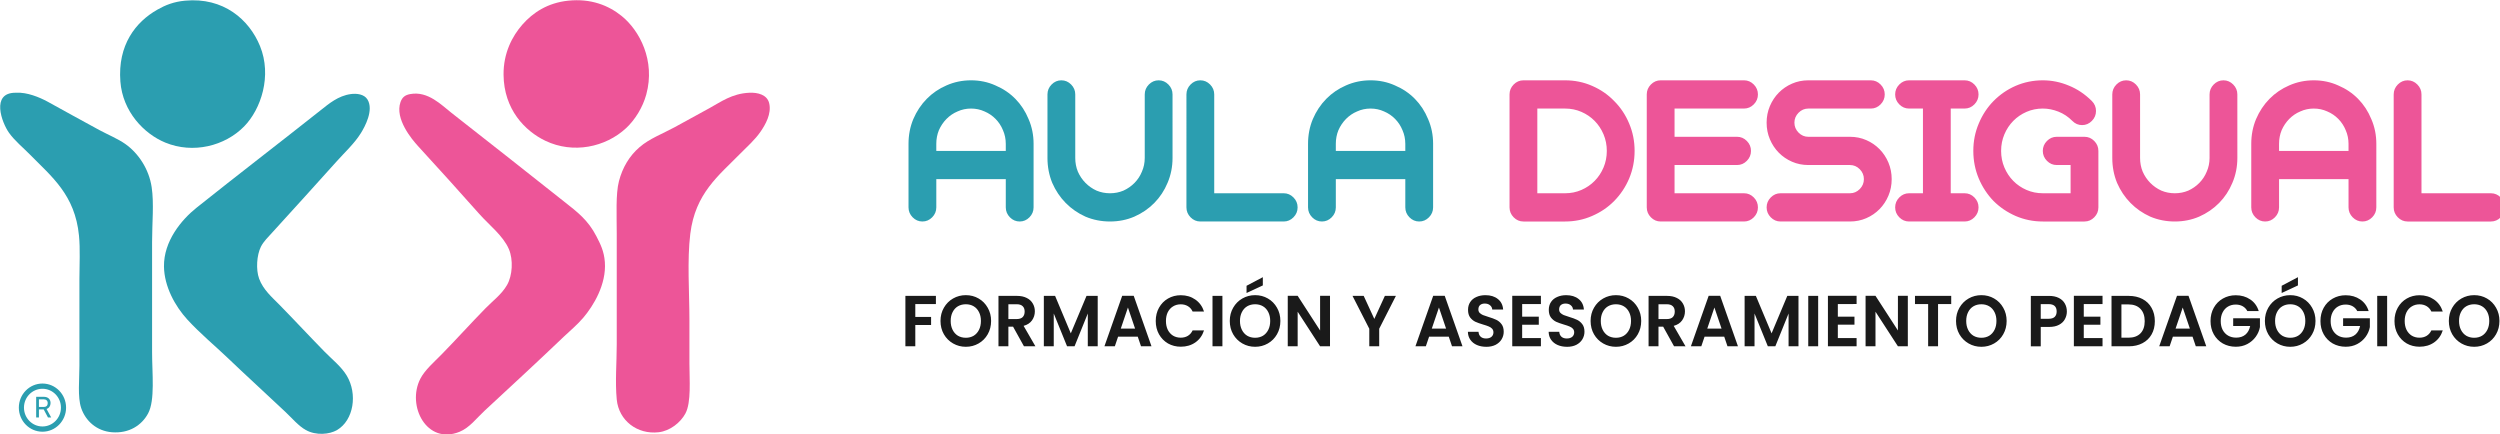 <?xml version="1.0" encoding="UTF-8" standalone="no"?>
<!-- Created with Inkscape (http://www.inkscape.org/) -->

<svg
   width="137.204mm"
   height="23.826mm"
   viewBox="0 0 137.204 23.826"
   version="1.1"
   id="svg1"
   xmlns="http://www.w3.org/2000/svg"
   xmlns:svg="http://www.w3.org/2000/svg">
  <defs
     id="defs1">
    <clipPath
       clipPathUnits="userSpaceOnUse"
       id="clipPath11056">
      <rect
         style="opacity:1;fill:#ffffff;fill-opacity:1;stroke:none;stroke-width:1.049;stroke-linecap:square;stroke-linejoin:bevel;stroke-dasharray:none;stroke-opacity:1"
         id="rect11058"
         width="894.192"
         height="1264.643"
         x="-35.574"
         y="-7.086" />
    </clipPath>
  </defs>
  <g
     id="layer1"
     transform="translate(-66.675,-141.817)">
    <g
       id="g9815"
       style="isolation:isolate"
       transform="matrix(0.421,0,0,0.421,36.854,100.009)"
       clip-path="url(#clipPath11056)">
      <g
         id="g1">
        <g
           id="g3193"
           transform="translate(0,-1.416)">
          <g
             id="g5810-27"
             transform="matrix(0.188,0,0,0.191,47.666,-323.522)"
             style="isolation:isolate">
            <path
               d="m 839.918,2362.714 q 0,3.915 -2.861,6.775 -2.861,2.861 -6.775,2.861 -3.915,0 -6.775,-2.861 -2.861,-2.861 -2.861,-6.775 v -19.272 h -48.179 v 19.272 q 0,3.915 -2.861,6.775 -2.861,2.861 -6.775,2.861 -3.915,0 -6.775,-2.861 -2.861,-2.861 -2.861,-6.775 v -43.361 q 0,-9.034 3.312,-16.863 3.463,-7.98 9.335,-13.851 5.872,-5.872 13.701,-9.184 7.98,-3.463 17.013,-3.463 9.034,0 16.863,3.463 7.98,3.312 13.852,9.184 5.872,5.872 9.184,13.851 3.463,7.829 3.463,16.863 z m -67.451,-38.543 h 48.179 v -4.818 q 0,-4.968 -1.957,-9.335 -1.807,-4.366 -5.119,-7.678 -3.312,-3.312 -7.679,-5.119 -4.366,-1.957 -9.335,-1.957 -4.968,0 -9.335,1.957 -4.366,1.807 -7.679,5.119 -3.312,3.312 -5.27,7.678 -1.807,4.366 -1.807,9.335 z m 163.809,4.818 q 0,9.034 -3.463,17.013 -3.312,7.829 -9.184,13.701 -5.872,5.872 -13.852,9.335 -7.829,3.312 -16.863,3.312 -9.034,0 -17.013,-3.312 -7.829,-3.463 -13.701,-9.335 -5.872,-5.872 -9.335,-13.701 -3.312,-7.98 -3.312,-17.013 v -43.361 q 0,-3.915 2.861,-6.775 2.861,-2.861 6.775,-2.861 3.915,0 6.775,2.861 2.861,2.861 2.861,6.775 v 43.361 q 0,4.968 1.807,9.335 1.957,4.366 5.27,7.679 3.312,3.312 7.679,5.27 4.366,1.807 9.335,1.807 4.968,0 9.335,-1.807 4.366,-1.957 7.679,-5.27 3.312,-3.312 5.119,-7.679 1.957,-4.366 1.957,-9.335 v -43.361 q 0,-3.915 2.861,-6.775 2.861,-2.861 6.775,-2.861 3.915,0 6.775,2.861 2.861,2.861 2.861,6.775 z m 9.636,-43.361 q 0,-3.915 2.861,-6.775 2.861,-2.861 6.775,-2.861 3.915,0 6.775,2.861 2.861,2.861 2.861,6.775 v 67.451 h 48.179 q 3.915,0 6.775,2.861 2.861,2.861 2.861,6.775 0,3.915 -2.861,6.775 -2.861,2.861 -6.775,2.861 h -57.815 q -3.915,0 -6.775,-2.861 -2.861,-2.861 -2.861,-6.775 z m 171.036,77.087 q 0,3.915 -2.861,6.775 -2.861,2.861 -6.775,2.861 -3.915,0 -6.775,-2.861 -2.861,-2.861 -2.861,-6.775 v -19.272 h -48.179 v 19.272 q 0,3.915 -2.861,6.775 -2.861,2.861 -6.775,2.861 -3.914,0 -6.775,-2.861 -2.861,-2.861 -2.861,-6.775 v -43.361 q 0,-9.034 3.312,-16.863 3.463,-7.98 9.335,-13.851 5.872,-5.872 13.701,-9.184 7.98,-3.463 17.013,-3.463 9.034,0 16.863,3.463 7.98,3.312 13.851,9.184 5.872,5.872 9.184,13.851 3.463,7.829 3.463,16.863 z m -67.451,-38.543 h 48.179 v -4.818 q 0,-4.968 -1.957,-9.335 -1.807,-4.366 -5.119,-7.678 -3.312,-3.312 -7.678,-5.119 -4.366,-1.957 -9.335,-1.957 -4.968,0 -9.335,1.957 -4.366,1.807 -7.678,5.119 -3.312,3.312 -5.27,7.678 -1.807,4.366 -1.807,9.335 z"
               id="text56-2-09"
               style="font-size:150.56px;font-family:GeometrySoftPro-A;fill:#2b9eb0;stroke-width:7.528"
               aria-label="AULA" />
            <path
               d="m 1179.584,2372.35 q -3.914,0 -6.775,-2.861 -2.861,-2.861 -2.861,-6.775 v -77.087 q 0,-3.915 2.861,-6.775 2.861,-2.861 6.775,-2.861 h 28.908 q 9.937,0 18.669,3.764 8.883,3.764 15.357,10.389 6.625,6.474 10.389,15.357 3.764,8.732 3.764,18.669 0,9.937 -3.764,18.82 -3.764,8.732 -10.389,15.357 -6.474,6.474 -15.357,10.238 -8.732,3.764 -18.669,3.764 z m 9.636,-77.087 v 57.815 h 19.272 q 6.022,0 11.292,-2.258 5.27,-2.258 9.184,-6.173 3.915,-3.914 6.173,-9.184 2.258,-5.27 2.258,-11.292 0,-6.022 -2.258,-11.292 -2.258,-5.27 -6.173,-9.184 -3.914,-3.915 -9.184,-6.173 -5.27,-2.258 -11.292,-2.258 z m 95.154,57.815 h 48.179 q 3.915,0 6.775,2.861 2.861,2.861 2.861,6.775 0,3.915 -2.861,6.775 -2.861,2.861 -6.775,2.861 h -57.815 q -3.915,0 -6.775,-2.861 -2.861,-2.861 -2.861,-6.775 v -77.087 q 0,-3.915 2.861,-6.775 2.861,-2.861 6.775,-2.861 h 57.815 q 3.915,0 6.775,2.861 2.861,2.861 2.861,6.775 0,3.915 -2.861,6.775 -2.861,2.861 -6.775,2.861 h -48.179 v 19.272 h 43.361 q 3.914,0 6.775,2.861 2.861,2.861 2.861,6.775 0,3.914 -2.861,6.775 -2.861,2.861 -6.775,2.861 h -43.361 z m 121.653,0 q 3.915,0 6.775,-2.861 2.861,-2.861 2.861,-6.775 0,-3.914 -2.861,-6.775 -2.861,-2.861 -6.775,-2.861 h -28.907 q -6.022,0 -11.292,-2.258 -5.27,-2.258 -9.184,-6.173 -3.914,-3.914 -6.173,-9.184 -2.258,-5.27 -2.258,-11.292 0,-6.022 2.258,-11.292 2.258,-5.27 6.173,-9.184 3.915,-3.914 9.184,-6.173 5.27,-2.258 11.292,-2.258 h 43.361 q 3.914,0 6.775,2.861 2.861,2.861 2.861,6.775 0,3.915 -2.861,6.775 -2.861,2.861 -6.775,2.861 h -43.361 q -3.915,0 -6.775,2.861 -2.861,2.861 -2.861,6.775 0,3.914 2.861,6.775 2.861,2.861 6.775,2.861 h 28.907 q 6.022,0 11.292,2.258 5.27,2.258 9.184,6.173 3.914,3.914 6.173,9.184 2.258,5.27 2.258,11.292 0,6.022 -2.258,11.292 -2.258,5.27 -6.173,9.184 -3.915,3.915 -9.184,6.173 -5.27,2.258 -11.292,2.258 h -48.179 q -3.915,0 -6.775,-2.861 -2.861,-2.861 -2.861,-6.775 0,-3.914 2.861,-6.775 2.861,-2.861 6.775,-2.861 z m 50.588,-57.815 h -9.636 q -3.915,0 -6.775,-2.861 -2.861,-2.861 -2.861,-6.775 0,-3.915 2.861,-6.775 2.861,-2.861 6.775,-2.861 h 38.543 q 3.915,0 6.775,2.861 2.861,2.861 2.861,6.775 0,3.915 -2.861,6.775 -2.861,2.861 -6.775,2.861 h -9.636 v 57.815 h 9.636 q 3.915,0 6.775,2.861 2.861,2.861 2.861,6.775 0,3.915 -2.861,6.775 -2.861,2.861 -6.775,2.861 h -38.543 q -3.915,0 -6.775,-2.861 -2.861,-2.861 -2.861,-6.775 0,-3.914 2.861,-6.775 2.861,-2.861 6.775,-2.861 h 9.636 z m 102.381,38.543 h -9.636 q -3.915,0 -6.775,-2.861 -2.861,-2.861 -2.861,-6.775 0,-3.915 2.861,-6.775 2.861,-2.861 6.775,-2.861 h 19.272 q 3.915,0 6.775,2.861 2.861,2.861 2.861,6.775 v 38.543 q 0,3.915 -2.861,6.775 -2.861,2.861 -6.775,2.861 h -28.907 q -9.937,0 -18.82,-3.764 -8.732,-3.764 -15.357,-10.238 -6.474,-6.625 -10.238,-15.357 -3.764,-8.883 -3.764,-18.82 0,-9.937 3.764,-18.669 3.764,-8.883 10.238,-15.357 6.625,-6.625 15.357,-10.389 8.883,-3.764 18.82,-3.764 9.335,0 18.067,3.613 8.732,3.463 15.959,10.539 2.861,2.861 2.861,6.775 0,3.915 -2.861,6.775 -2.861,2.861 -6.775,2.861 -3.915,0 -6.775,-2.861 -4.216,-4.216 -9.636,-6.324 -5.42,-2.108 -10.84,-2.108 -6.022,0 -11.292,2.258 -5.27,2.258 -9.184,6.173 -3.915,3.915 -6.173,9.184 -2.258,5.27 -2.258,11.292 0,6.022 2.258,11.292 2.258,5.27 6.173,9.184 3.914,3.915 9.184,6.173 5.27,2.258 11.292,2.258 h 19.272 z m 115.63,-4.818 q 0,9.034 -3.463,17.013 -3.312,7.829 -9.184,13.701 -5.872,5.872 -13.852,9.335 -7.829,3.312 -16.863,3.312 -9.034,0 -17.013,-3.312 -7.829,-3.463 -13.701,-9.335 -5.872,-5.872 -9.335,-13.701 -3.312,-7.98 -3.312,-17.013 v -43.361 q 0,-3.915 2.861,-6.775 2.861,-2.861 6.775,-2.861 3.914,0 6.775,2.861 2.861,2.861 2.861,6.775 v 43.361 q 0,4.968 1.807,9.335 1.957,4.366 5.27,7.679 3.312,3.312 7.679,5.27 4.366,1.807 9.335,1.807 4.968,0 9.335,-1.807 4.366,-1.957 7.679,-5.27 3.312,-3.312 5.119,-7.679 1.957,-4.366 1.957,-9.335 v -43.361 q 0,-3.915 2.861,-6.775 2.861,-2.861 6.775,-2.861 3.914,0 6.775,2.861 2.861,2.861 2.861,6.775 z m 96.359,33.725 q 0,3.915 -2.861,6.775 -2.861,2.861 -6.775,2.861 -3.914,0 -6.775,-2.861 -2.861,-2.861 -2.861,-6.775 v -19.272 h -48.179 v 19.272 q 0,3.915 -2.861,6.775 -2.861,2.861 -6.775,2.861 -3.914,0 -6.775,-2.861 -2.861,-2.861 -2.861,-6.775 v -43.361 q 0,-9.034 3.312,-16.863 3.463,-7.98 9.335,-13.851 5.872,-5.872 13.701,-9.184 7.98,-3.463 17.013,-3.463 9.034,0 16.863,3.463 7.98,3.312 13.851,9.184 5.872,5.872 9.184,13.851 3.463,7.829 3.463,16.863 z m -67.451,-38.543 h 48.179 v -4.818 q 0,-4.968 -1.957,-9.335 -1.807,-4.366 -5.119,-7.678 -3.312,-3.312 -7.679,-5.119 -4.366,-1.957 -9.335,-1.957 -4.968,0 -9.335,1.957 -4.366,1.807 -7.679,5.119 -3.312,3.312 -5.27,7.678 -1.807,4.366 -1.807,9.335 z m 79.496,-38.543 q 0,-3.915 2.861,-6.775 2.861,-2.861 6.775,-2.861 3.915,0 6.775,2.861 2.861,2.861 2.861,6.775 v 67.451 h 48.179 q 3.914,0 6.775,2.861 2.861,2.861 2.861,6.775 0,3.915 -2.861,6.775 -2.861,2.861 -6.775,2.861 h -57.815 q -3.914,0 -6.775,-2.861 -2.861,-2.861 -2.861,-6.775 z"
               id="text58-2-3"
               style="font-size:150.56px;font-family:GeometrySoftPro-A;fill:#ed5598;stroke-width:7.528"
               aria-label="DESIGUAL" />
          </g>
          <path
             d="m 194.786,137.914 v 1.053 h -2.712 v 1.668 h 2.078 v 1.035 h -2.078 v 2.749 h -1.305 v -6.505 z m 3.942,6.571 q -0.913,0 -1.678,-0.429 -0.764,-0.429 -1.212,-1.184 -0.447,-0.764 -0.447,-1.724 0,-0.951 0.447,-1.706 0.447,-0.764 1.212,-1.193 0.764,-0.429 1.678,-0.429 0.923,0 1.678,0.429 0.764,0.429 1.202,1.193 0.447,0.755 0.447,1.706 0,0.96 -0.447,1.724 -0.438,0.755 -1.202,1.184 -0.764,0.429 -1.678,0.429 z m 0,-1.165 q 0.587,0 1.035,-0.261 0.447,-0.27 0.699,-0.764 0.252,-0.494 0.252,-1.146 0,-0.652 -0.252,-1.137 -0.252,-0.494 -0.699,-0.755 -0.447,-0.261 -1.035,-0.261 -0.587,0 -1.044,0.261 -0.447,0.261 -0.699,0.755 -0.252,0.485 -0.252,1.137 0,0.652 0.252,1.146 0.252,0.494 0.699,0.764 0.457,0.261 1.044,0.261 z m 7.652,1.1 -1.435,-2.535 h -0.615 v 2.535 h -1.305 v -6.505 h 2.442 q 0.755,0 1.286,0.27 0.531,0.261 0.792,0.718 0.27,0.447 0.27,1.007 0,0.643 -0.373,1.165 -0.373,0.513 -1.109,0.708 l 1.556,2.638 z m -2.05,-3.514 h 1.09 q 0.531,0 0.792,-0.252 0.261,-0.261 0.261,-0.718 0,-0.447 -0.261,-0.69 -0.261,-0.252 -0.792,-0.252 h -1.09 z m 11.762,-2.992 v 6.505 h -1.305 v -4.231 l -1.743,4.231 h -0.988 l -1.752,-4.231 v 4.231 h -1.305 v -6.505 h 1.482 l 2.069,4.837 2.069,-4.837 z m 5.275,5.266 h -2.591 l -0.429,1.24 h -1.37 l 2.339,-6.515 h 1.519 l 2.339,6.515 h -1.379 z m -0.354,-1.044 -0.941,-2.721 -0.941,2.721 z m 2.721,-0.979 q 0,-0.96 0.429,-1.715 0.438,-0.764 1.184,-1.184 0.755,-0.429 1.687,-0.429 1.09,0 1.911,0.559 0.82,0.559 1.146,1.547 h -1.5 q -0.224,-0.466 -0.634,-0.699 -0.401,-0.233 -0.932,-0.233 -0.569,0 -1.016,0.27 -0.438,0.261 -0.69,0.746 -0.242,0.485 -0.242,1.137 0,0.643 0.242,1.137 0.252,0.485 0.69,0.755 0.447,0.261 1.016,0.261 0.531,0 0.932,-0.233 0.41,-0.242 0.634,-0.708 h 1.5 q -0.326,0.997 -1.146,1.556 -0.811,0.55 -1.911,0.55 -0.932,0 -1.687,-0.419 -0.746,-0.429 -1.184,-1.184 -0.429,-0.755 -0.429,-1.715 z m 8.779,-3.243 v 6.505 h -1.305 v -6.505 z m 4.306,6.571 q -0.913,0 -1.678,-0.429 -0.764,-0.429 -1.212,-1.184 -0.447,-0.764 -0.447,-1.724 0,-0.951 0.447,-1.706 0.447,-0.764 1.212,-1.193 0.764,-0.429 1.678,-0.429 0.923,0 1.678,0.429 0.764,0.429 1.202,1.193 0.447,0.755 0.447,1.706 0,0.96 -0.447,1.724 -0.438,0.755 -1.202,1.184 -0.764,0.429 -1.678,0.429 z m 0,-1.165 q 0.587,0 1.035,-0.261 0.447,-0.27 0.699,-0.764 0.252,-0.494 0.252,-1.146 0,-0.652 -0.252,-1.137 -0.252,-0.494 -0.699,-0.755 -0.447,-0.261 -1.035,-0.261 -0.587,0 -1.044,0.261 -0.447,0.261 -0.699,0.755 -0.252,0.485 -0.252,1.137 0,0.652 0.252,1.146 0.252,0.494 0.699,0.764 0.457,0.261 1.044,0.261 z m 1.016,-6.757 -2.144,0.979 v -0.932 l 2.144,-1.109 z m 8.845,7.857 h -1.305 l -2.954,-4.464 v 4.464 h -1.305 v -6.515 h 1.305 l 2.954,4.474 v -4.474 h 1.305 z m 8.677,-6.505 -2.199,4.241 v 2.265 h -1.305 v -2.265 l -2.209,-4.241 h 1.473 l 1.398,2.973 1.389,-2.973 z m 6.962,5.266 h -2.591 l -0.429,1.24 h -1.37 l 2.339,-6.515 h 1.519 l 2.339,6.515 h -1.379 z m -0.354,-1.044 -0.941,-2.721 -0.941,2.721 z m 5.284,2.349 q -0.68,0 -1.23,-0.233 -0.541,-0.233 -0.857,-0.671 -0.317,-0.438 -0.326,-1.035 h 1.398 q 0.028,0.401 0.28,0.634 0.261,0.233 0.708,0.233 0.457,0 0.718,-0.214 0.261,-0.224 0.261,-0.578 0,-0.289 -0.177,-0.475 -0.177,-0.186 -0.447,-0.289 -0.261,-0.112 -0.727,-0.242 -0.634,-0.186 -1.034,-0.363 -0.391,-0.186 -0.68,-0.55 -0.28,-0.373 -0.28,-0.988 0,-0.578 0.289,-1.007 0.289,-0.429 0.811,-0.652 0.522,-0.233 1.193,-0.233 1.007,0 1.631,0.494 0.634,0.485 0.699,1.361 h -1.435 q -0.019,-0.336 -0.289,-0.55 -0.261,-0.224 -0.699,-0.224 -0.382,0 -0.615,0.196 -0.224,0.196 -0.224,0.569 0,0.261 0.168,0.438 0.177,0.168 0.429,0.28 0.261,0.103 0.727,0.242 0.634,0.186 1.034,0.373 0.401,0.186 0.69,0.559 0.289,0.373 0.289,0.979 0,0.522 -0.27,0.969 -0.27,0.447 -0.792,0.718 -0.522,0.261 -1.24,0.261 z m 4.734,-5.517 v 1.631 h 2.19 v 1.035 H 271.982 v 1.724 h 2.47 v 1.062 h -3.775 v -6.515 h 3.775 v 1.062 z m 5.899,5.517 q -0.68,0 -1.23,-0.233 -0.541,-0.233 -0.857,-0.671 -0.317,-0.438 -0.326,-1.035 h 1.398 q 0.028,0.401 0.28,0.634 0.261,0.233 0.708,0.233 0.457,0 0.718,-0.214 0.261,-0.224 0.261,-0.578 0,-0.289 -0.177,-0.475 -0.177,-0.186 -0.447,-0.289 -0.261,-0.112 -0.727,-0.242 -0.634,-0.186 -1.034,-0.363 -0.391,-0.186 -0.68,-0.55 -0.28,-0.373 -0.28,-0.988 0,-0.578 0.289,-1.007 0.289,-0.429 0.811,-0.652 0.522,-0.233 1.193,-0.233 1.007,0 1.631,0.494 0.634,0.485 0.699,1.361 h -1.435 q -0.019,-0.336 -0.289,-0.55 -0.261,-0.224 -0.699,-0.224 -0.382,0 -0.615,0.196 -0.224,0.196 -0.224,0.569 0,0.261 0.168,0.438 0.177,0.168 0.429,0.28 0.261,0.103 0.727,0.242 0.634,0.186 1.034,0.373 0.401,0.186 0.69,0.559 0.289,0.373 0.289,0.979 0,0.522 -0.27,0.969 -0.27,0.447 -0.792,0.718 -0.522,0.261 -1.24,0.261 z m 6.449,0 q -0.913,0 -1.678,-0.429 -0.764,-0.429 -1.212,-1.184 -0.447,-0.764 -0.447,-1.724 0,-0.951 0.447,-1.706 0.447,-0.764 1.212,-1.193 0.764,-0.429 1.678,-0.429 0.923,0 1.678,0.429 0.764,0.429 1.202,1.193 0.447,0.755 0.447,1.706 0,0.96 -0.447,1.724 -0.438,0.755 -1.202,1.184 -0.764,0.429 -1.678,0.429 z m 0,-1.165 q 0.587,0 1.035,-0.261 0.447,-0.27 0.699,-0.764 0.252,-0.494 0.252,-1.146 0,-0.652 -0.252,-1.137 -0.252,-0.494 -0.699,-0.755 -0.447,-0.261 -1.035,-0.261 -0.587,0 -1.044,0.261 -0.447,0.261 -0.699,0.755 -0.252,0.485 -0.252,1.137 0,0.652 0.252,1.146 0.252,0.494 0.699,0.764 0.457,0.261 1.044,0.261 z m 7.652,1.1 -1.435,-2.535 h -0.615 v 2.535 h -1.305 v -6.505 h 2.442 q 0.755,0 1.286,0.27 0.531,0.261 0.792,0.718 0.27,0.447 0.27,1.007 0,0.643 -0.373,1.165 -0.373,0.513 -1.109,0.708 l 1.556,2.638 z m -2.05,-3.514 h 1.09 q 0.531,0 0.792,-0.252 0.261,-0.261 0.261,-0.718 0,-0.447 -0.261,-0.69 -0.261,-0.252 -0.792,-0.252 h -1.09 z m 8.658,2.274 h -2.591 l -0.429,1.24 h -1.37 l 2.339,-6.515 h 1.519 l 2.339,6.515 h -1.379 z m -0.354,-1.044 -0.941,-2.721 -0.941,2.721 z m 10.131,-4.222 v 6.505 h -1.305 v -4.231 l -1.743,4.231 h -0.988 l -1.752,-4.231 v 4.231 h -1.305 v -6.505 h 1.482 l 2.069,4.837 2.069,-4.837 z m 2.591,0 v 6.505 h -1.305 v -6.505 z m 2.591,1.053 v 1.631 h 2.19 v 1.035 h -2.19 v 1.724 h 2.47 v 1.062 h -3.775 v -6.515 h 3.775 v 1.062 z m 9.217,5.452 h -1.305 l -2.954,-4.464 v 4.464 h -1.305 v -6.515 h 1.305 l 2.954,4.474 v -4.474 h 1.305 z m 5.713,-6.505 v 1.053 h -1.734 v 5.452 h -1.305 v -5.452 h -1.733 v -1.053 z m 3.97,6.571 q -0.913,0 -1.678,-0.429 -0.764,-0.429 -1.212,-1.184 -0.447,-0.764 -0.447,-1.724 0,-0.951 0.447,-1.706 0.447,-0.764 1.212,-1.193 0.764,-0.429 1.678,-0.429 0.923,0 1.678,0.429 0.764,0.429 1.202,1.193 0.447,0.755 0.447,1.706 0,0.96 -0.447,1.724 -0.438,0.755 -1.202,1.184 -0.764,0.429 -1.678,0.429 z m 0,-1.165 q 0.587,0 1.034,-0.261 0.447,-0.27 0.699,-0.764 0.252,-0.494 0.252,-1.146 0,-0.652 -0.252,-1.137 -0.252,-0.494 -0.699,-0.755 -0.447,-0.261 -1.034,-0.261 -0.587,0 -1.044,0.261 -0.447,0.261 -0.699,0.755 -0.252,0.485 -0.252,1.137 0,0.652 0.252,1.146 0.252,0.494 0.699,0.764 0.457,0.261 1.044,0.261 z m 11.258,-3.392 q 0,0.522 -0.252,0.979 -0.242,0.457 -0.774,0.736 -0.522,0.28 -1.323,0.28 h -1.09 v 2.498 h -1.305 v -6.505 h 2.395 q 0.755,0 1.286,0.261 0.531,0.261 0.792,0.718 0.27,0.457 0.27,1.034 z m -2.405,0.941 q 0.541,0 0.801,-0.242 0.261,-0.252 0.261,-0.699 0,-0.951 -1.062,-0.951 h -1.035 v 1.892 z m 4.632,-1.901 v 1.631 h 2.19 v 1.035 h -2.19 v 1.724 h 2.47 v 1.062 h -3.775 v -6.515 h 3.775 v 1.062 z m 5.927,-1.053 q 1.025,0 1.799,0.401 0.783,0.401 1.202,1.146 0.429,0.736 0.429,1.715 0,0.979 -0.429,1.715 -0.419,0.727 -1.202,1.128 -0.774,0.401 -1.799,0.401 h -2.274 v -6.505 z m -0.047,5.396 q 1.025,0 1.584,-0.559 0.559,-0.559 0.559,-1.575 0,-1.016 -0.559,-1.584 -0.559,-0.578 -1.584,-0.578 h -0.923 v 4.296 z m 8.444,-0.13 h -2.591 l -0.429,1.24 h -1.37 l 2.339,-6.515 h 1.519 l 2.339,6.515 h -1.379 z m -0.354,-1.044 -0.941,-2.721 -0.941,2.721 z m 7.568,-2.265 q -0.224,-0.41 -0.615,-0.624 -0.391,-0.214 -0.913,-0.214 -0.578,0 -1.025,0.261 -0.447,0.261 -0.699,0.746 -0.252,0.485 -0.252,1.118 0,0.652 0.252,1.137 0.261,0.485 0.718,0.746 0.457,0.261 1.062,0.261 0.746,0 1.221,-0.391 0.475,-0.401 0.624,-1.109 h -2.237 v -0.997 h 3.523 v 1.137 q -0.13,0.68 -0.559,1.258 -0.429,0.578 -1.109,0.932 -0.671,0.345 -1.51,0.345 -0.941,0 -1.706,-0.419 -0.755,-0.429 -1.193,-1.184 -0.429,-0.755 -0.429,-1.715 0,-0.96 0.429,-1.715 0.438,-0.764 1.193,-1.184 0.764,-0.429 1.696,-0.429 1.1,0 1.911,0.541 0.811,0.531 1.118,1.5 z m 5.648,4.613 q -0.913,0 -1.678,-0.429 -0.764,-0.429 -1.212,-1.184 -0.447,-0.764 -0.447,-1.724 0,-0.951 0.447,-1.706 0.447,-0.764 1.212,-1.193 0.764,-0.429 1.678,-0.429 0.923,0 1.678,0.429 0.764,0.429 1.202,1.193 0.447,0.755 0.447,1.706 0,0.96 -0.447,1.724 -0.438,0.755 -1.202,1.184 -0.764,0.429 -1.678,0.429 z m 0,-1.165 q 0.587,0 1.035,-0.261 0.447,-0.27 0.699,-0.764 0.252,-0.494 0.252,-1.146 0,-0.652 -0.252,-1.137 -0.252,-0.494 -0.699,-0.755 -0.447,-0.261 -1.035,-0.261 -0.587,0 -1.044,0.261 -0.447,0.261 -0.699,0.755 -0.252,0.485 -0.252,1.137 0,0.652 0.252,1.146 0.252,0.494 0.699,0.764 0.457,0.261 1.044,0.261 z m 1.016,-6.757 -2.144,0.979 v -0.932 l 2.144,-1.109 z m 7.81,3.309 q -0.224,-0.41 -0.615,-0.624 -0.391,-0.214 -0.913,-0.214 -0.578,0 -1.025,0.261 -0.447,0.261 -0.699,0.746 -0.252,0.485 -0.252,1.118 0,0.652 0.252,1.137 0.261,0.485 0.718,0.746 0.457,0.261 1.062,0.261 0.746,0 1.221,-0.391 0.475,-0.401 0.624,-1.109 h -2.237 v -0.997 h 3.523 v 1.137 q -0.13,0.68 -0.559,1.258 -0.429,0.578 -1.109,0.932 -0.671,0.345 -1.51,0.345 -0.941,0 -1.706,-0.419 -0.755,-0.429 -1.193,-1.184 -0.429,-0.755 -0.429,-1.715 0,-0.96 0.429,-1.715 0.438,-0.764 1.193,-1.184 0.764,-0.429 1.696,-0.429 1.1,0 1.911,0.541 0.811,0.531 1.118,1.5 z m 3.933,-1.957 v 6.505 h -1.305 v -6.505 z m 0.969,3.243 q 0,-0.96 0.429,-1.715 0.438,-0.764 1.184,-1.184 0.755,-0.429 1.687,-0.429 1.09,0 1.911,0.559 0.82,0.559 1.146,1.547 h -1.5 q -0.224,-0.466 -0.634,-0.699 -0.401,-0.233 -0.932,-0.233 -0.569,0 -1.016,0.27 -0.438,0.261 -0.69,0.746 -0.242,0.485 -0.242,1.137 0,0.643 0.242,1.137 0.252,0.485 0.69,0.755 0.447,0.261 1.016,0.261 0.531,0 0.932,-0.233 0.41,-0.242 0.634,-0.708 h 1.5 q -0.326,0.997 -1.146,1.556 -0.811,0.55 -1.911,0.55 -0.932,0 -1.687,-0.419 -0.746,-0.429 -1.184,-1.184 -0.429,-0.755 -0.429,-1.715 z m 10.494,3.327 q -0.913,0 -1.678,-0.429 -0.764,-0.429 -1.212,-1.184 -0.447,-0.764 -0.447,-1.724 0,-0.951 0.447,-1.706 0.447,-0.764 1.212,-1.193 0.764,-0.429 1.678,-0.429 0.923,0 1.678,0.429 0.764,0.429 1.202,1.193 0.447,0.755 0.447,1.706 0,0.96 -0.447,1.724 -0.438,0.755 -1.202,1.184 -0.764,0.429 -1.678,0.429 z m 0,-1.165 q 0.587,0 1.034,-0.261 0.447,-0.27 0.699,-0.764 0.252,-0.494 0.252,-1.146 0,-0.652 -0.252,-1.137 -0.252,-0.494 -0.699,-0.755 -0.447,-0.261 -1.034,-0.261 -0.587,0 -1.044,0.261 -0.447,0.261 -0.699,0.755 -0.252,0.485 -0.252,1.137 0,0.652 0.252,1.146 0.252,0.494 0.699,0.764 0.457,0.261 1.044,0.261 z"
             id="text67-6-60"
             style="font-weight:600;font-size:9.32px;font-family:Poppins;-inkscape-font-specification:'Poppins Semi-Bold';fill:#1a1a1a;stroke-width:0.666"
             transform="scale(0.99,1.01)"
             aria-label="FORMACIÓN Y ASESORAMIENTO PEDAGÓGICO" />
        </g>
        <g
           id="g3186"
           transform="matrix(0.922,0,0,0.922,5.507,7.721)">
          <path
             d="m 97.028,99.429 c 5.406,-0.507 9.051,2.656 10.586,6.413 1.723,4.216 0.136,8.942 -2.242,11.366 -2.732,2.786 -7.222,3.9 -11.147,2.286 -3.013,-1.239 -6.026,-4.373 -6.352,-8.636 -0.394,-5.165 2.162,-8.423 5.231,-10.16 1.141,-0.646 2.309,-1.119 3.923,-1.27 z"
             fill-rule="evenodd"
             fill="#2b9eb0"
             id="path42-4-7"
             style="isolation:isolate;stroke-width:0.19" />
          <path
             d="m 151.205,99.429 c 3.195,-0.33 5.684,0.666 7.535,2.159 2.535,2.044 4.804,6.304 3.487,11.112 -0.488,1.782 -1.559,3.553 -2.865,4.762 -2.904,2.689 -7.469,3.655 -11.396,1.778 -2.888,-1.381 -5.87,-4.437 -5.916,-9.334 -0.029,-3.055 1.214,-5.453 2.678,-7.112 1.465,-1.66 3.537,-3.062 6.476,-3.366 z"
             fill-rule="evenodd"
             fill="#ed5598"
             id="path44-8-53"
             style="isolation:isolate;stroke-width:0.19" />
          <path
             d="m 73.178,112.446 c 1.477,-0.081 3.202,0.607 4.421,1.27 2.541,1.382 4.768,2.653 7.286,4 1.274,0.682 2.654,1.25 3.674,1.968 1.879,1.323 3.355,3.57 3.736,6.096 0.348,2.306 0.062,5.081 0.062,7.747 v 15.62 c 0,2.964 0.437,6.775 -0.561,8.636 -0.913,1.704 -2.711,2.852 -5.106,2.667 -2.147,-0.166 -3.74,-1.59 -4.359,-3.429 -0.522,-1.549 -0.249,-4.03 -0.249,-5.969 V 138.734 c 0,-2.005 0.129,-4.142 -0.062,-6.096 -0.565,-5.761 -3.874,-8.332 -6.912,-11.43 -0.991,-1.01 -2.177,-1.967 -2.989,-3.111 -1.006,-1.417 -2.593,-5.657 0.934,-5.651 0.041,0 0.083,0.002 0.125,0 z"
             fill-rule="evenodd"
             fill="#2b9eb0"
             id="path46-7-56"
             style="isolation:isolate;stroke-width:0.19" />
          <path
             d="m 176.799,112.446 c 1.195,-0.053 2.504,0.274 2.802,1.461 0.38,1.509 -0.56,3.083 -1.183,4 -0.824,1.212 -1.961,2.19 -2.927,3.175 -3.031,3.091 -6.332,5.583 -7.037,11.302 -0.463,3.755 -0.124,8.254 -0.125,12.192 v 6.159 c 0,2.282 0.278,5.472 -0.56,7.048 -0.7,1.317 -2.204,2.485 -3.799,2.667 -2.996,0.343 -5.628,-1.641 -5.916,-4.635 -0.241,-2.503 -3.8e-4,-5.222 0,-7.81 1.8e-4,-5.237 -3.8e-4,-10.289 0,-15.62 1.8e-4,-2.654 -0.159,-5.62 0.311,-7.429 0.501,-1.926 1.467,-3.57 2.927,-4.826 1.38,-1.187 3.201,-1.866 4.92,-2.794 1.604,-0.866 3.22,-1.772 4.982,-2.73 1.546,-0.841 3.146,-2.049 5.604,-2.159 z"
             fill-rule="evenodd"
             fill="#ed5598"
             id="path48-1-2"
             style="isolation:isolate;stroke-width:0.19" />
          <path
             d="m 120.442,112.636 c 0.837,-0.115 1.901,0.003 2.366,0.762 0.92,1.501 -0.363,3.846 -0.934,4.763 -0.924,1.482 -2.249,2.674 -3.487,4.063 -2.984,3.351 -5.939,6.56 -8.967,9.906 -0.595,0.658 -1.302,1.333 -1.681,2.095 -0.585,1.174 -0.72,3.214 -0.249,4.509 0.572,1.57 1.847,2.645 2.865,3.683 2.195,2.239 4.185,4.394 6.414,6.667 1.079,1.101 2.346,2.085 3.114,3.366 1.552,2.589 0.981,6.296 -1.37,7.683 -1.061,0.626 -2.965,0.812 -4.421,0 -1.034,-0.576 -1.934,-1.661 -2.865,-2.54 -2.827,-2.668 -5.495,-5.085 -8.345,-7.81 -1.488,-1.423 -3.747,-3.311 -5.542,-5.27 -1.73,-1.888 -3.263,-4.673 -3.301,-7.493 -0.047,-3.588 2.459,-6.603 4.608,-8.318 5.867,-4.684 11.577,-9.054 17.623,-13.843 1.079,-0.855 2.407,-1.981 4.172,-2.222 z"
             fill-rule="evenodd"
             fill="#2b9eb0"
             id="path50-7-9"
             style="isolation:isolate;stroke-width:0.19" />
          <path
             d="m 128.849,112.636 c 2.517,-0.47 4.438,1.562 5.854,2.667 5.261,4.104 10.592,8.333 15.879,12.509 1.885,1.489 3.412,2.615 4.608,4.953 0.546,1.067 1.065,2.051 1.183,3.619 0.238,3.15 -1.618,6.191 -3.052,7.874 -0.883,1.037 -1.872,1.837 -2.74,2.667 -3.666,3.506 -7.406,6.955 -11.209,10.477 -1.165,1.079 -2.118,2.401 -3.55,2.984 -4.618,1.881 -7.497,-3.661 -5.542,-7.493 0.636,-1.247 1.975,-2.395 2.989,-3.429 2.118,-2.159 4.12,-4.391 6.227,-6.54 1.078,-1.099 2.29,-1.976 3.051,-3.302 0.758,-1.32 0.902,-3.566 0.249,-5.08 -0.812,-1.881 -2.788,-3.398 -4.172,-4.953 -2.828,-3.175 -5.642,-6.311 -8.656,-9.588 -0.884,-0.961 -3.315,-3.869 -2.491,-6.223 0.247,-0.706 0.652,-1.009 1.37,-1.143 z"
             fill-rule="evenodd"
             fill="#ed5598"
             id="path52-27-1"
             style="isolation:isolate;stroke-width:0.19" />
          <path
             d="m 76.856,153.561 c -1.842,0 -3.34,1.527 -3.34,3.406 0,1.878 1.498,3.406 3.34,3.406 1.842,0 3.34,-1.528 3.34,-3.406 0,-1.878 -1.498,-3.406 -3.34,-3.406 z m 0,0.74 c 1.444,0 2.614,1.193 2.614,2.665 0,1.472 -1.17,2.665 -2.614,2.665 -1.444,0 -2.614,-1.193 -2.614,-2.665 0,-1.472 1.17,-2.665 2.614,-2.665 z m -0.89,1.138 v 2.92 h 0.39 v -1.138 h 0.676 l 0.603,1.138 h 0.454 l -0.654,-1.203 c 0.355,-0.119 0.567,-0.434 0.567,-0.838 0,-0.534 -0.366,-0.879 -0.93,-0.879 z m 0.39,0.352 h 0.667 c 0.36,0 0.576,0.204 0.576,0.542 0,0.346 -0.203,0.541 -0.563,0.541 h -0.681 z"
             fill="#2b9eb0"
             id="path78-1-26"
             style="isolation:isolate;stroke-width:0.19" />
        </g>
      </g>
    </g>
  </g>
</svg>
